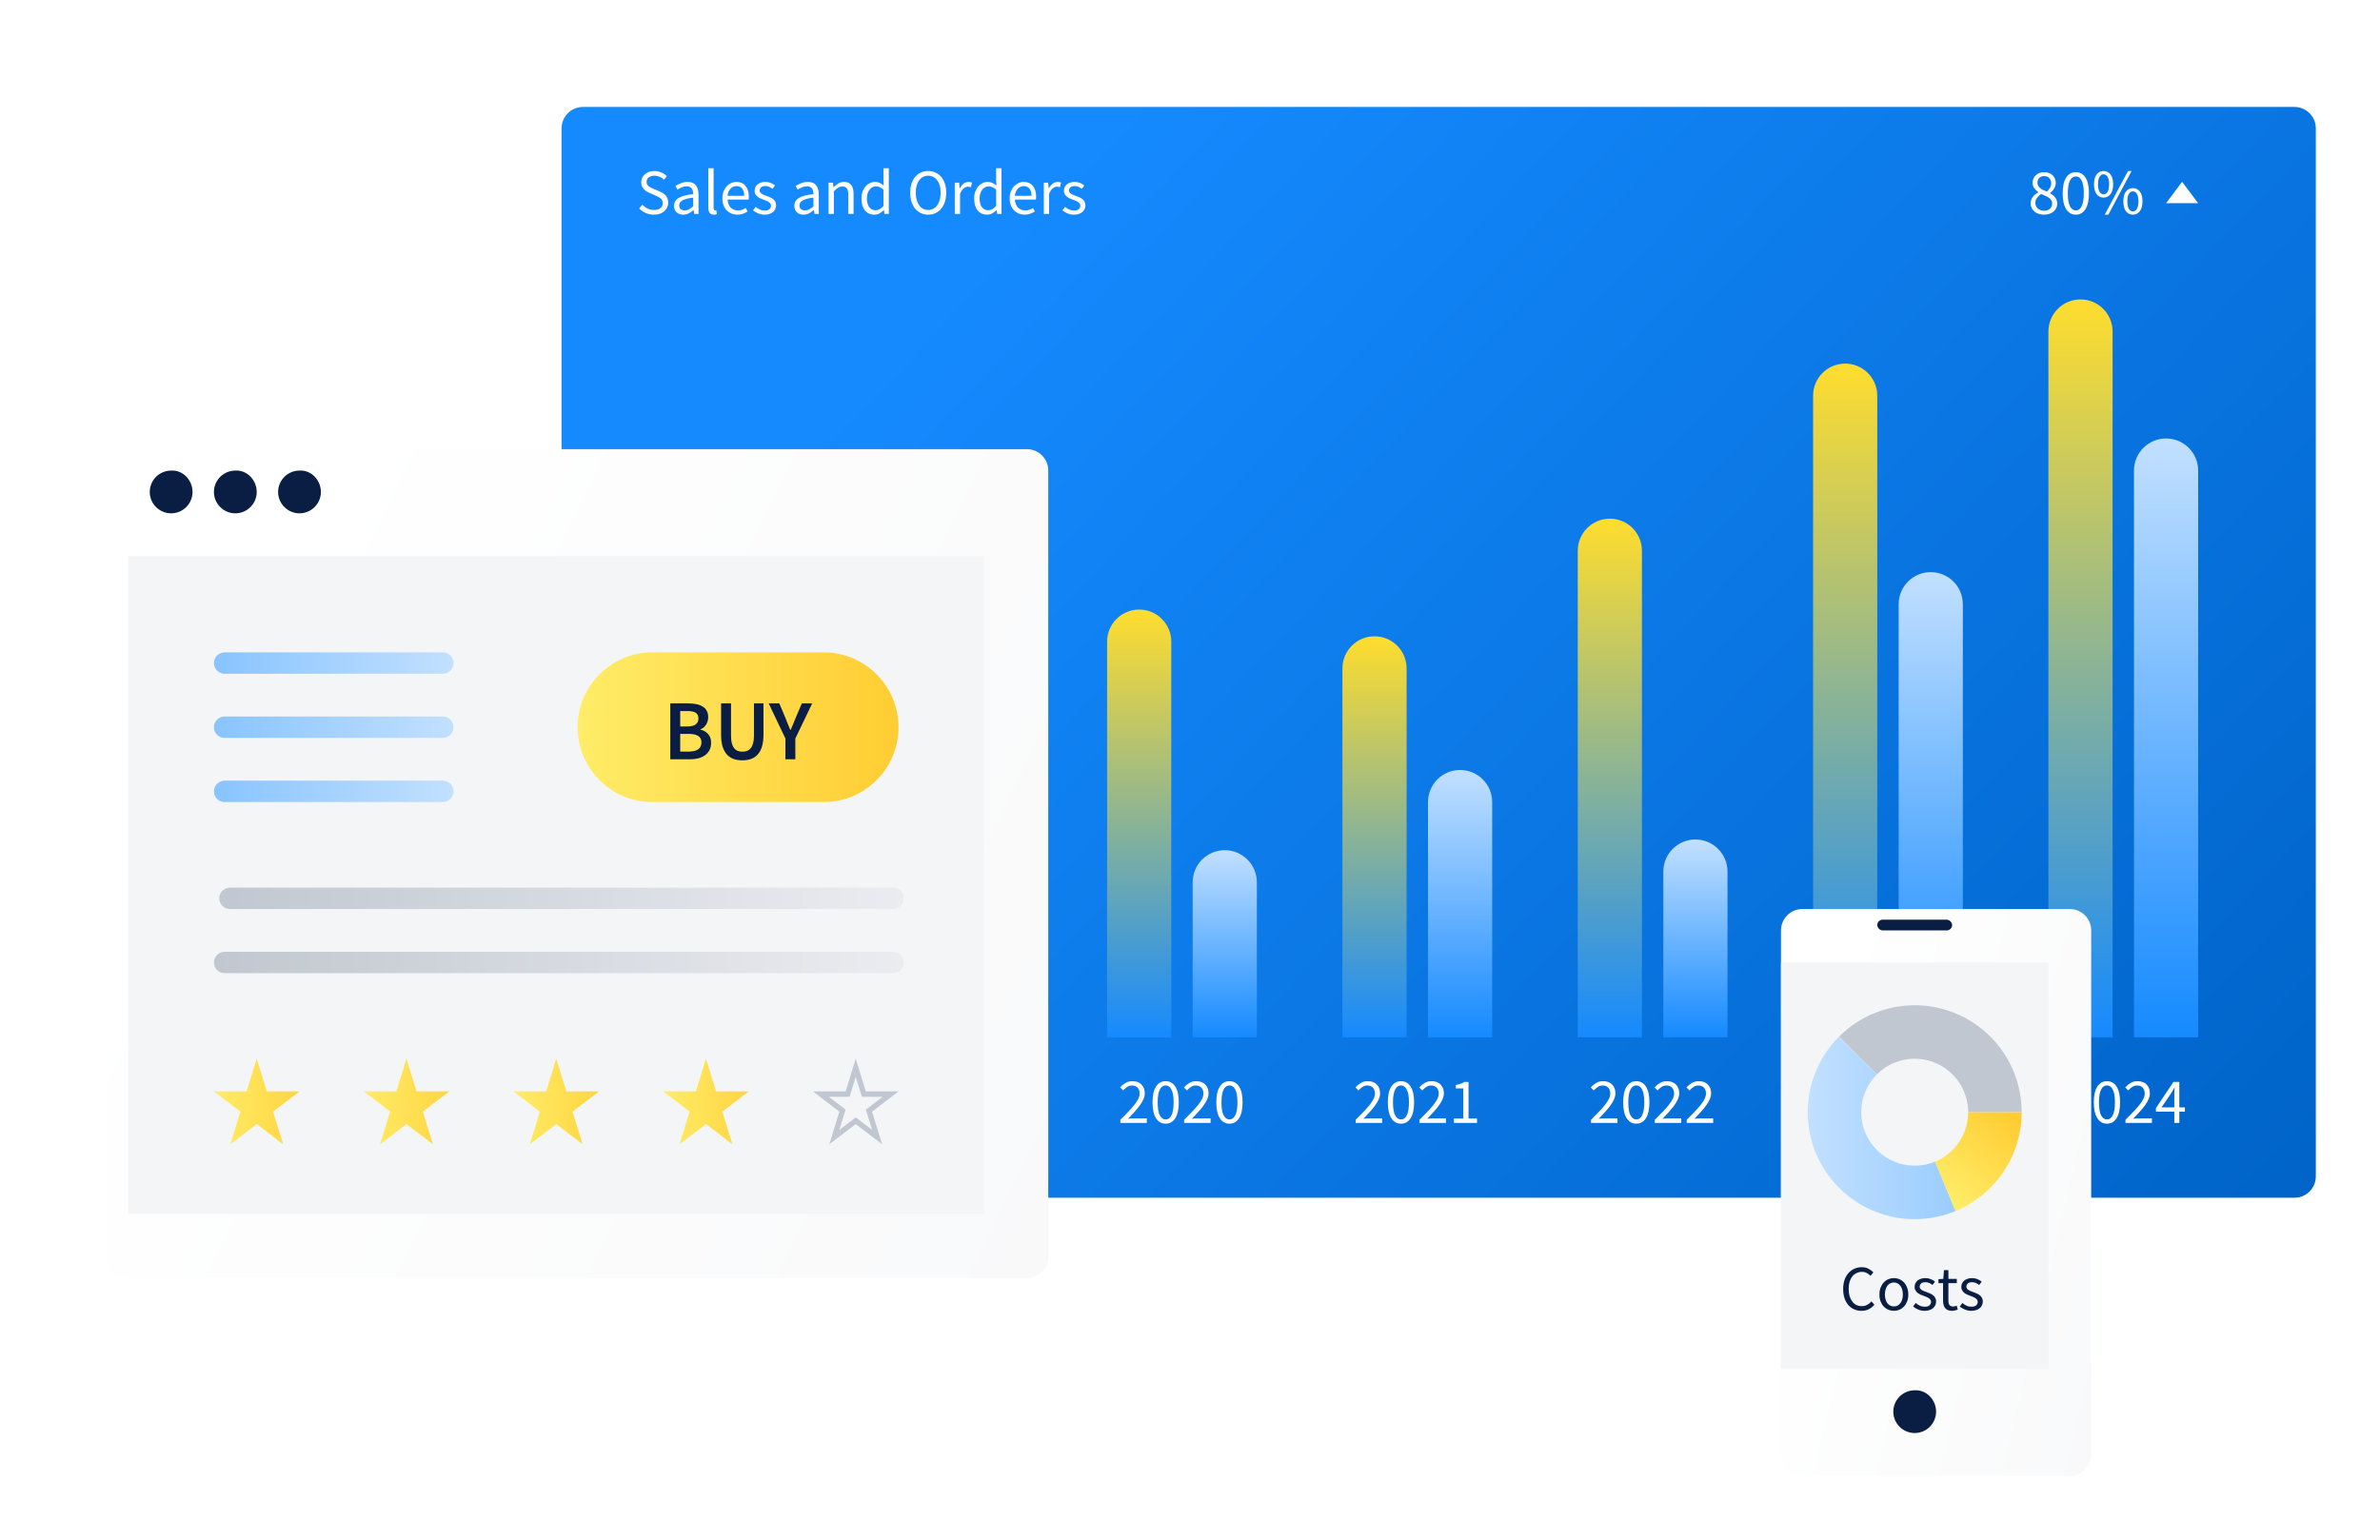 <svg width="445" height="288" viewBox="0 0 445 288" fill="none" xmlns="http://www.w3.org/2000/svg">
<g clip-path="url(#clip0_729_636)">
<g filter="url(#filter0_d_729_636)">
<path d="M101 20C101 17.791 102.791 16 105 16H425C427.209 16 429 17.791 429 20V216C429 218.209 427.209 220 425 220H105C102.791 220 101 218.209 101 216V20Z" fill="url(#paint0_linear_729_636)"/>
</g>
<path d="M122.264 40.144C121.712 40.144 121.2 40.04 120.728 39.832C120.256 39.624 119.848 39.34 119.504 38.98L120.104 38.284C120.384 38.58 120.712 38.82 121.088 39.004C121.472 39.18 121.868 39.268 122.276 39.268C122.796 39.268 123.2 39.152 123.488 38.92C123.776 38.68 123.92 38.368 123.92 37.984C123.92 37.784 123.884 37.616 123.812 37.48C123.748 37.336 123.656 37.216 123.536 37.12C123.424 37.016 123.288 36.924 123.128 36.844C122.968 36.764 122.796 36.68 122.612 36.592L121.484 36.1C121.3 36.02 121.112 35.924 120.92 35.812C120.728 35.7 120.556 35.564 120.404 35.404C120.252 35.244 120.128 35.056 120.032 34.84C119.936 34.616 119.888 34.36 119.888 34.072C119.888 33.776 119.948 33.5 120.068 33.244C120.196 32.988 120.368 32.768 120.584 32.584C120.808 32.392 121.068 32.244 121.364 32.14C121.668 32.036 122 31.984 122.36 31.984C122.832 31.984 123.268 32.076 123.668 32.26C124.068 32.436 124.408 32.668 124.688 32.956L124.148 33.604C123.908 33.372 123.64 33.192 123.344 33.064C123.056 32.928 122.728 32.86 122.36 32.86C121.92 32.86 121.564 32.964 121.292 33.172C121.028 33.372 120.896 33.652 120.896 34.012C120.896 34.204 120.932 34.368 121.004 34.504C121.084 34.632 121.188 34.748 121.316 34.852C121.444 34.948 121.584 35.036 121.736 35.116C121.888 35.188 122.044 35.256 122.204 35.32L123.32 35.8C123.544 35.896 123.756 36.008 123.956 36.136C124.156 36.256 124.328 36.4 124.472 36.568C124.616 36.728 124.728 36.92 124.808 37.144C124.896 37.36 124.94 37.612 124.94 37.9C124.94 38.212 124.876 38.504 124.748 38.776C124.628 39.048 124.452 39.288 124.22 39.496C123.988 39.696 123.708 39.856 123.38 39.976C123.052 40.088 122.68 40.144 122.264 40.144Z" fill="white"/>
<path d="M127.738 40.144C127.25 40.144 126.842 40 126.514 39.712C126.194 39.424 126.034 39.016 126.034 38.488C126.034 37.848 126.318 37.36 126.886 37.024C127.454 36.68 128.362 36.44 129.61 36.304C129.61 36.12 129.59 35.94 129.55 35.764C129.518 35.588 129.458 35.432 129.37 35.296C129.282 35.16 129.158 35.052 128.998 34.972C128.846 34.884 128.65 34.84 128.41 34.84C128.074 34.84 127.758 34.904 127.462 35.032C127.166 35.16 126.902 35.304 126.67 35.464L126.286 34.78C126.558 34.604 126.89 34.436 127.282 34.276C127.674 34.108 128.106 34.024 128.578 34.024C129.29 34.024 129.806 34.244 130.126 34.684C130.446 35.116 130.606 35.696 130.606 36.424V40H129.79L129.706 39.304H129.67C129.39 39.536 129.09 39.736 128.77 39.904C128.45 40.064 128.106 40.144 127.738 40.144ZM128.026 39.352C128.306 39.352 128.57 39.288 128.818 39.16C129.066 39.024 129.33 38.828 129.61 38.572V36.952C129.122 37.016 128.71 37.092 128.374 37.18C128.046 37.268 127.778 37.372 127.57 37.492C127.37 37.612 127.222 37.752 127.126 37.912C127.038 38.064 126.994 38.232 126.994 38.416C126.994 38.752 127.094 38.992 127.294 39.136C127.494 39.28 127.738 39.352 128.026 39.352Z" fill="white"/>
<path d="M133.485 40.144C133.109 40.144 132.841 40.032 132.681 39.808C132.521 39.584 132.441 39.256 132.441 38.824V31.456H133.425V38.896C133.425 39.056 133.453 39.168 133.509 39.232C133.565 39.296 133.629 39.328 133.701 39.328C133.733 39.328 133.761 39.328 133.785 39.328C133.817 39.328 133.861 39.32 133.917 39.304L134.049 40.048C133.985 40.08 133.909 40.104 133.821 40.12C133.733 40.136 133.621 40.144 133.485 40.144Z" fill="white"/>
<path d="M137.864 40.144C137.472 40.144 137.104 40.076 136.76 39.94C136.424 39.796 136.128 39.596 135.872 39.34C135.624 39.076 135.428 38.756 135.284 38.38C135.14 38.004 135.068 37.576 135.068 37.096C135.068 36.616 135.14 36.188 135.284 35.812C135.436 35.428 135.632 35.104 135.872 34.84C136.12 34.576 136.4 34.376 136.712 34.24C137.024 34.096 137.348 34.024 137.684 34.024C138.052 34.024 138.38 34.088 138.668 34.216C138.964 34.344 139.208 34.528 139.4 34.768C139.6 35.008 139.752 35.296 139.856 35.632C139.96 35.968 140.012 36.344 140.012 36.76C140.012 36.864 140.008 36.968 140 37.072C140 37.168 139.992 37.252 139.976 37.324H136.04C136.08 37.948 136.272 38.444 136.616 38.812C136.968 39.172 137.424 39.352 137.984 39.352C138.264 39.352 138.52 39.312 138.752 39.232C138.992 39.144 139.22 39.032 139.436 38.896L139.784 39.544C139.528 39.704 139.244 39.844 138.932 39.964C138.62 40.084 138.264 40.144 137.864 40.144ZM136.028 36.616H139.148C139.148 36.024 139.02 35.576 138.764 35.272C138.516 34.96 138.164 34.804 137.708 34.804C137.5 34.804 137.3 34.844 137.108 34.924C136.924 35.004 136.756 35.124 136.604 35.284C136.452 35.436 136.324 35.624 136.22 35.848C136.124 36.072 136.06 36.328 136.028 36.616Z" fill="white"/>
<path d="M142.977 40.144C142.561 40.144 142.165 40.068 141.789 39.916C141.413 39.764 141.085 39.572 140.805 39.34L141.297 38.68C141.553 38.888 141.813 39.056 142.077 39.184C142.349 39.312 142.661 39.376 143.013 39.376C143.397 39.376 143.685 39.288 143.877 39.112C144.069 38.936 144.165 38.72 144.165 38.464C144.165 38.312 144.125 38.18 144.045 38.068C143.965 37.956 143.861 37.86 143.733 37.78C143.613 37.692 143.473 37.616 143.313 37.552C143.153 37.488 142.993 37.424 142.833 37.36C142.625 37.288 142.417 37.208 142.209 37.12C142.001 37.024 141.813 36.912 141.645 36.784C141.485 36.648 141.353 36.492 141.249 36.316C141.145 36.14 141.093 35.928 141.093 35.68C141.093 35.448 141.137 35.232 141.225 35.032C141.321 34.824 141.453 34.648 141.621 34.504C141.797 34.352 142.009 34.236 142.257 34.156C142.505 34.068 142.785 34.024 143.097 34.024C143.465 34.024 143.801 34.088 144.105 34.216C144.417 34.344 144.685 34.5 144.909 34.684L144.441 35.308C144.241 35.156 144.033 35.032 143.817 34.936C143.601 34.84 143.365 34.792 143.109 34.792C142.741 34.792 142.469 34.876 142.293 35.044C142.125 35.212 142.041 35.408 142.041 35.632C142.041 35.768 142.077 35.888 142.149 35.992C142.221 36.088 142.317 36.176 142.437 36.256C142.557 36.328 142.693 36.396 142.845 36.46C143.005 36.516 143.169 36.576 143.337 36.64C143.545 36.72 143.753 36.804 143.961 36.892C144.177 36.98 144.369 37.092 144.537 37.228C144.705 37.356 144.841 37.516 144.945 37.708C145.057 37.9 145.113 38.132 145.113 38.404C145.113 38.644 145.065 38.868 144.969 39.076C144.881 39.284 144.745 39.468 144.561 39.628C144.385 39.788 144.161 39.912 143.889 40C143.625 40.096 143.321 40.144 142.977 40.144Z" fill="white"/>
<path d="M150.226 40.144C149.738 40.144 149.33 40 149.002 39.712C148.682 39.424 148.522 39.016 148.522 38.488C148.522 37.848 148.806 37.36 149.374 37.024C149.942 36.68 150.85 36.44 152.098 36.304C152.098 36.12 152.078 35.94 152.038 35.764C152.006 35.588 151.946 35.432 151.858 35.296C151.77 35.16 151.646 35.052 151.486 34.972C151.334 34.884 151.138 34.84 150.898 34.84C150.562 34.84 150.246 34.904 149.95 35.032C149.654 35.16 149.39 35.304 149.158 35.464L148.774 34.78C149.046 34.604 149.378 34.436 149.77 34.276C150.162 34.108 150.594 34.024 151.066 34.024C151.778 34.024 152.294 34.244 152.614 34.684C152.934 35.116 153.094 35.696 153.094 36.424V40H152.278L152.194 39.304H152.158C151.878 39.536 151.578 39.736 151.258 39.904C150.938 40.064 150.594 40.144 150.226 40.144ZM150.514 39.352C150.794 39.352 151.058 39.288 151.306 39.16C151.554 39.024 151.818 38.828 152.098 38.572V36.952C151.61 37.016 151.198 37.092 150.862 37.18C150.534 37.268 150.266 37.372 150.058 37.492C149.858 37.612 149.71 37.752 149.614 37.912C149.526 38.064 149.482 38.232 149.482 38.416C149.482 38.752 149.582 38.992 149.782 39.136C149.982 39.28 150.226 39.352 150.514 39.352Z" fill="white"/>
<path d="M154.929 40V34.168H155.745L155.829 35.008H155.865C156.145 34.728 156.437 34.496 156.741 34.312C157.053 34.12 157.413 34.024 157.821 34.024C158.437 34.024 158.885 34.216 159.165 34.6C159.453 34.984 159.597 35.552 159.597 36.304V40H158.613V36.436C158.613 35.884 158.525 35.488 158.349 35.248C158.173 35 157.893 34.876 157.509 34.876C157.205 34.876 156.937 34.952 156.705 35.104C156.473 35.256 156.209 35.48 155.913 35.776V40H154.929Z" fill="white"/>
<path d="M163.484 40.144C162.748 40.144 162.16 39.88 161.72 39.352C161.288 38.824 161.072 38.072 161.072 37.096C161.072 36.624 161.14 36.2 161.276 35.824C161.42 35.44 161.608 35.116 161.84 34.852C162.072 34.588 162.34 34.384 162.644 34.24C162.948 34.096 163.268 34.024 163.604 34.024C163.94 34.024 164.232 34.084 164.48 34.204C164.728 34.324 164.98 34.488 165.236 34.696L165.188 33.7V31.456H166.184V40H165.368L165.284 39.316H165.248C165.016 39.54 164.748 39.736 164.444 39.904C164.148 40.064 163.828 40.144 163.484 40.144ZM163.7 39.316C163.972 39.316 164.228 39.252 164.468 39.124C164.708 38.988 164.948 38.784 165.188 38.512V35.464C164.94 35.24 164.7 35.084 164.468 34.996C164.244 34.9 164.012 34.852 163.772 34.852C163.54 34.852 163.32 34.908 163.112 35.02C162.912 35.124 162.736 35.276 162.584 35.476C162.432 35.668 162.312 35.9 162.224 36.172C162.136 36.444 162.092 36.748 162.092 37.084C162.092 37.788 162.232 38.336 162.512 38.728C162.792 39.12 163.188 39.316 163.7 39.316Z" fill="white"/>
<path d="M173.55 40.144C173.054 40.144 172.598 40.048 172.182 39.856C171.774 39.664 171.422 39.392 171.126 39.04C170.83 38.68 170.598 38.248 170.43 37.744C170.27 37.232 170.19 36.66 170.19 36.028C170.19 35.396 170.27 34.832 170.43 34.336C170.598 33.832 170.83 33.408 171.126 33.064C171.422 32.712 171.774 32.444 172.182 32.26C172.598 32.076 173.054 31.984 173.55 31.984C174.046 31.984 174.498 32.08 174.906 32.272C175.322 32.456 175.678 32.724 175.974 33.076C176.278 33.42 176.51 33.844 176.67 34.348C176.838 34.844 176.922 35.404 176.922 36.028C176.922 36.66 176.838 37.232 176.67 37.744C176.51 38.248 176.278 38.68 175.974 39.04C175.678 39.392 175.322 39.664 174.906 39.856C174.498 40.048 174.046 40.144 173.55 40.144ZM173.55 39.268C173.902 39.268 174.218 39.192 174.498 39.04C174.786 38.888 175.03 38.672 175.23 38.392C175.438 38.104 175.598 37.764 175.71 37.372C175.822 36.972 175.878 36.524 175.878 36.028C175.878 35.54 175.822 35.1 175.71 34.708C175.598 34.316 175.438 33.984 175.23 33.712C175.03 33.44 174.786 33.232 174.498 33.088C174.218 32.936 173.902 32.86 173.55 32.86C173.198 32.86 172.878 32.936 172.59 33.088C172.31 33.232 172.066 33.44 171.858 33.712C171.658 33.984 171.502 34.316 171.39 34.708C171.278 35.1 171.222 35.54 171.222 36.028C171.222 36.524 171.278 36.972 171.39 37.372C171.502 37.764 171.658 38.104 171.858 38.392C172.066 38.672 172.31 38.888 172.59 39.04C172.878 39.192 173.198 39.268 173.55 39.268Z" fill="white"/>
<path d="M178.519 40V34.168H179.335L179.419 35.224H179.455C179.655 34.856 179.895 34.564 180.175 34.348C180.463 34.132 180.775 34.024 181.111 34.024C181.343 34.024 181.551 34.064 181.735 34.144L181.543 35.008C181.447 34.976 181.359 34.952 181.279 34.936C181.199 34.92 181.099 34.912 180.979 34.912C180.731 34.912 180.471 35.012 180.199 35.212C179.935 35.412 179.703 35.76 179.503 36.256V40H178.519Z" fill="white"/>
<path d="M184.554 40.144C183.818 40.144 183.23 39.88 182.79 39.352C182.358 38.824 182.142 38.072 182.142 37.096C182.142 36.624 182.21 36.2 182.346 35.824C182.49 35.44 182.678 35.116 182.91 34.852C183.142 34.588 183.41 34.384 183.714 34.24C184.018 34.096 184.338 34.024 184.674 34.024C185.01 34.024 185.302 34.084 185.55 34.204C185.798 34.324 186.05 34.488 186.306 34.696L186.258 33.7V31.456H187.254V40H186.438L186.354 39.316H186.318C186.086 39.54 185.818 39.736 185.514 39.904C185.218 40.064 184.898 40.144 184.554 40.144ZM184.77 39.316C185.042 39.316 185.298 39.252 185.538 39.124C185.778 38.988 186.018 38.784 186.258 38.512V35.464C186.01 35.24 185.77 35.084 185.538 34.996C185.314 34.9 185.082 34.852 184.842 34.852C184.61 34.852 184.39 34.908 184.182 35.02C183.982 35.124 183.806 35.276 183.654 35.476C183.502 35.668 183.382 35.9 183.294 36.172C183.206 36.444 183.162 36.748 183.162 37.084C183.162 37.788 183.302 38.336 183.582 38.728C183.862 39.12 184.258 39.316 184.77 39.316Z" fill="white"/>
<path d="M191.582 40.144C191.19 40.144 190.822 40.076 190.478 39.94C190.142 39.796 189.846 39.596 189.59 39.34C189.342 39.076 189.146 38.756 189.002 38.38C188.858 38.004 188.786 37.576 188.786 37.096C188.786 36.616 188.858 36.188 189.002 35.812C189.154 35.428 189.35 35.104 189.59 34.84C189.838 34.576 190.118 34.376 190.43 34.24C190.742 34.096 191.066 34.024 191.402 34.024C191.77 34.024 192.098 34.088 192.386 34.216C192.682 34.344 192.926 34.528 193.118 34.768C193.318 35.008 193.47 35.296 193.574 35.632C193.678 35.968 193.73 36.344 193.73 36.76C193.73 36.864 193.726 36.968 193.718 37.072C193.718 37.168 193.71 37.252 193.694 37.324H189.758C189.798 37.948 189.99 38.444 190.334 38.812C190.686 39.172 191.142 39.352 191.702 39.352C191.982 39.352 192.238 39.312 192.47 39.232C192.71 39.144 192.938 39.032 193.154 38.896L193.502 39.544C193.246 39.704 192.962 39.844 192.65 39.964C192.338 40.084 191.982 40.144 191.582 40.144ZM189.746 36.616H192.866C192.866 36.024 192.738 35.576 192.482 35.272C192.234 34.96 191.882 34.804 191.426 34.804C191.218 34.804 191.018 34.844 190.826 34.924C190.642 35.004 190.474 35.124 190.322 35.284C190.17 35.436 190.042 35.624 189.938 35.848C189.842 36.072 189.778 36.328 189.746 36.616Z" fill="white"/>
<path d="M195.172 40V34.168H195.988L196.072 35.224H196.108C196.308 34.856 196.548 34.564 196.828 34.348C197.116 34.132 197.428 34.024 197.764 34.024C197.996 34.024 198.204 34.064 198.388 34.144L198.196 35.008C198.1 34.976 198.012 34.952 197.932 34.936C197.852 34.92 197.752 34.912 197.632 34.912C197.384 34.912 197.124 35.012 196.852 35.212C196.588 35.412 196.356 35.76 196.156 36.256V40H195.172Z" fill="white"/>
<path d="M200.809 40.144C200.393 40.144 199.997 40.068 199.621 39.916C199.245 39.764 198.917 39.572 198.637 39.34L199.129 38.68C199.385 38.888 199.645 39.056 199.909 39.184C200.181 39.312 200.493 39.376 200.845 39.376C201.229 39.376 201.517 39.288 201.709 39.112C201.901 38.936 201.997 38.72 201.997 38.464C201.997 38.312 201.957 38.18 201.877 38.068C201.797 37.956 201.693 37.86 201.565 37.78C201.445 37.692 201.305 37.616 201.145 37.552C200.985 37.488 200.825 37.424 200.665 37.36C200.457 37.288 200.249 37.208 200.041 37.12C199.833 37.024 199.645 36.912 199.477 36.784C199.317 36.648 199.185 36.492 199.081 36.316C198.977 36.14 198.925 35.928 198.925 35.68C198.925 35.448 198.969 35.232 199.057 35.032C199.153 34.824 199.285 34.648 199.453 34.504C199.629 34.352 199.841 34.236 200.089 34.156C200.337 34.068 200.617 34.024 200.929 34.024C201.297 34.024 201.633 34.088 201.937 34.216C202.249 34.344 202.517 34.5 202.741 34.684L202.273 35.308C202.073 35.156 201.865 35.032 201.649 34.936C201.433 34.84 201.197 34.792 200.941 34.792C200.573 34.792 200.301 34.876 200.125 35.044C199.957 35.212 199.873 35.408 199.873 35.632C199.873 35.768 199.909 35.888 199.981 35.992C200.053 36.088 200.149 36.176 200.269 36.256C200.389 36.328 200.525 36.396 200.677 36.46C200.837 36.516 201.001 36.576 201.169 36.64C201.377 36.72 201.585 36.804 201.793 36.892C202.009 36.98 202.201 37.092 202.369 37.228C202.537 37.356 202.673 37.516 202.777 37.708C202.889 37.9 202.945 38.132 202.945 38.404C202.945 38.644 202.897 38.868 202.801 39.076C202.713 39.284 202.577 39.468 202.393 39.628C202.217 39.788 201.993 39.912 201.721 40C201.457 40.096 201.153 40.144 200.809 40.144Z" fill="white"/>
<path d="M383 62C383 58.686 385.686 56 389 56C392.314 56 395 58.686 395 62V194H383V62Z" fill="url(#paint1_linear_729_636)"/>
<path d="M399 88C399 84.686 401.686 82 405 82C408.314 82 411 84.686 411 88V194H399V88Z" fill="url(#paint2_linear_729_636)"/>
<path d="M385.48 210V209.412C386.056 208.836 386.568 208.316 387.016 207.852C387.464 207.388 387.84 206.96 388.144 206.568C388.448 206.168 388.68 205.804 388.84 205.476C389 205.14 389.08 204.816 389.08 204.504C389.08 204.064 388.96 203.704 388.72 203.424C388.48 203.144 388.116 203.004 387.628 203.004C387.308 203.004 387.012 203.096 386.74 203.28C386.468 203.456 386.22 203.672 385.996 203.928L385.432 203.364C385.752 203.012 386.092 202.732 386.452 202.524C386.812 202.308 387.244 202.2 387.748 202.2C388.46 202.2 389.02 202.408 389.428 202.824C389.836 203.232 390.04 203.776 390.04 204.456C390.04 204.816 389.96 205.18 389.8 205.548C389.648 205.908 389.432 206.284 389.152 206.676C388.88 207.06 388.552 207.464 388.168 207.888C387.792 208.304 387.376 208.748 386.92 209.22C387.128 209.204 387.344 209.188 387.568 209.172C387.792 209.156 388.004 209.148 388.204 209.148H390.424V210H385.48Z" fill="white"/>
<path d="M393.953 210.144C393.177 210.144 392.573 209.8 392.141 209.112C391.709 208.424 391.493 207.436 391.493 206.148C391.493 204.86 391.709 203.88 392.141 203.208C392.573 202.536 393.177 202.2 393.953 202.2C394.721 202.2 395.321 202.536 395.753 203.208C396.185 203.88 396.401 204.86 396.401 206.148C396.401 207.436 396.185 208.424 395.753 209.112C395.321 209.8 394.721 210.144 393.953 210.144ZM393.953 209.352C394.177 209.352 394.377 209.292 394.553 209.172C394.737 209.044 394.893 208.852 395.021 208.596C395.157 208.332 395.261 208 395.333 207.6C395.405 207.192 395.441 206.708 395.441 206.148C395.441 205.588 395.405 205.108 395.333 204.708C395.261 204.308 395.157 203.984 395.021 203.736C394.893 203.48 394.737 203.292 394.553 203.172C394.377 203.052 394.177 202.992 393.953 202.992C393.729 202.992 393.525 203.052 393.341 203.172C393.157 203.292 392.997 203.48 392.861 203.736C392.733 203.984 392.633 204.308 392.561 204.708C392.489 205.108 392.453 205.588 392.453 206.148C392.453 207.268 392.589 208.084 392.861 208.596C393.141 209.1 393.505 209.352 393.953 209.352Z" fill="white"/>
<path d="M397.41 210V209.412C397.986 208.836 398.498 208.316 398.946 207.852C399.394 207.388 399.77 206.96 400.074 206.568C400.378 206.168 400.61 205.804 400.77 205.476C400.93 205.14 401.01 204.816 401.01 204.504C401.01 204.064 400.89 203.704 400.65 203.424C400.41 203.144 400.046 203.004 399.558 203.004C399.238 203.004 398.942 203.096 398.67 203.28C398.398 203.456 398.15 203.672 397.926 203.928L397.362 203.364C397.682 203.012 398.022 202.732 398.382 202.524C398.742 202.308 399.174 202.2 399.678 202.2C400.39 202.2 400.95 202.408 401.358 202.824C401.766 203.232 401.97 203.776 401.97 204.456C401.97 204.816 401.89 205.18 401.73 205.548C401.578 205.908 401.362 206.284 401.082 206.676C400.81 207.06 400.482 207.464 400.098 207.888C399.722 208.304 399.306 208.748 398.85 209.22C399.058 209.204 399.274 209.188 399.498 209.172C399.722 209.156 399.934 209.148 400.134 209.148H402.354V210H397.41Z" fill="white"/>
<path d="M406.543 210V207.888H403.099V207.24L406.375 202.344H407.479V207.096H408.523V207.888H407.479V210H406.543ZM404.143 207.096H406.543V204.876C406.543 204.668 406.547 204.424 406.555 204.144C406.571 203.856 406.587 203.608 406.603 203.4H406.555C406.459 203.584 406.359 203.764 406.255 203.94C406.151 204.116 406.043 204.296 405.931 204.48L404.143 207.096Z" fill="white"/>
<path d="M339 74C339 70.686 341.686 68 345 68C348.314 68 351 70.686 351 74V194H339V74Z" fill="url(#paint3_linear_729_636)"/>
<path d="M355 113C355 109.686 357.686 107 361 107C364.314 107 367 109.686 367 113V194H355V113Z" fill="url(#paint4_linear_729_636)"/>
<path d="M295 103C295 99.686 297.686 97 301 97C304.314 97 307 99.686 307 103V194H295V103Z" fill="url(#paint5_linear_729_636)"/>
<path d="M311 163C311 159.686 313.686 157 317 157C320.314 157 323 159.686 323 163V194H311V163Z" fill="url(#paint6_linear_729_636)"/>
<path d="M297.48 210V209.412C298.056 208.836 298.568 208.316 299.016 207.852C299.464 207.388 299.84 206.96 300.144 206.568C300.448 206.168 300.68 205.804 300.84 205.476C301 205.14 301.08 204.816 301.08 204.504C301.08 204.064 300.96 203.704 300.72 203.424C300.48 203.144 300.116 203.004 299.628 203.004C299.308 203.004 299.012 203.096 298.74 203.28C298.468 203.456 298.22 203.672 297.996 203.928L297.432 203.364C297.752 203.012 298.092 202.732 298.452 202.524C298.812 202.308 299.244 202.2 299.748 202.2C300.46 202.2 301.02 202.408 301.428 202.824C301.836 203.232 302.04 203.776 302.04 204.456C302.04 204.816 301.96 205.18 301.8 205.548C301.648 205.908 301.432 206.284 301.152 206.676C300.88 207.06 300.552 207.464 300.168 207.888C299.792 208.304 299.376 208.748 298.92 209.22C299.128 209.204 299.344 209.188 299.568 209.172C299.792 209.156 300.004 209.148 300.204 209.148H302.424V210H297.48Z" fill="white"/>
<path d="M305.953 210.144C305.177 210.144 304.573 209.8 304.141 209.112C303.709 208.424 303.493 207.436 303.493 206.148C303.493 204.86 303.709 203.88 304.141 203.208C304.573 202.536 305.177 202.2 305.953 202.2C306.721 202.2 307.321 202.536 307.753 203.208C308.185 203.88 308.401 204.86 308.401 206.148C308.401 207.436 308.185 208.424 307.753 209.112C307.321 209.8 306.721 210.144 305.953 210.144ZM305.953 209.352C306.177 209.352 306.377 209.292 306.553 209.172C306.737 209.044 306.893 208.852 307.021 208.596C307.157 208.332 307.261 208 307.333 207.6C307.405 207.192 307.441 206.708 307.441 206.148C307.441 205.588 307.405 205.108 307.333 204.708C307.261 204.308 307.157 203.984 307.021 203.736C306.893 203.48 306.737 203.292 306.553 203.172C306.377 203.052 306.177 202.992 305.953 202.992C305.729 202.992 305.525 203.052 305.341 203.172C305.157 203.292 304.997 203.48 304.861 203.736C304.733 203.984 304.633 204.308 304.561 204.708C304.489 205.108 304.453 205.588 304.453 206.148C304.453 207.268 304.589 208.084 304.861 208.596C305.141 209.1 305.505 209.352 305.953 209.352Z" fill="white"/>
<path d="M309.41 210V209.412C309.986 208.836 310.498 208.316 310.946 207.852C311.394 207.388 311.77 206.96 312.074 206.568C312.378 206.168 312.61 205.804 312.77 205.476C312.93 205.14 313.01 204.816 313.01 204.504C313.01 204.064 312.89 203.704 312.65 203.424C312.41 203.144 312.046 203.004 311.558 203.004C311.238 203.004 310.942 203.096 310.67 203.28C310.398 203.456 310.15 203.672 309.926 203.928L309.362 203.364C309.682 203.012 310.022 202.732 310.382 202.524C310.742 202.308 311.174 202.2 311.678 202.2C312.39 202.2 312.95 202.408 313.358 202.824C313.766 203.232 313.97 203.776 313.97 204.456C313.97 204.816 313.89 205.18 313.73 205.548C313.578 205.908 313.362 206.284 313.082 206.676C312.81 207.06 312.482 207.464 312.098 207.888C311.722 208.304 311.306 208.748 310.85 209.22C311.058 209.204 311.274 209.188 311.498 209.172C311.722 209.156 311.934 209.148 312.134 209.148H314.354V210H309.41Z" fill="white"/>
<path d="M315.375 210V209.412C315.951 208.836 316.463 208.316 316.911 207.852C317.359 207.388 317.735 206.96 318.039 206.568C318.343 206.168 318.575 205.804 318.735 205.476C318.895 205.14 318.975 204.816 318.975 204.504C318.975 204.064 318.855 203.704 318.615 203.424C318.375 203.144 318.011 203.004 317.523 203.004C317.203 203.004 316.907 203.096 316.635 203.28C316.363 203.456 316.115 203.672 315.891 203.928L315.327 203.364C315.647 203.012 315.987 202.732 316.347 202.524C316.707 202.308 317.139 202.2 317.643 202.2C318.355 202.2 318.915 202.408 319.323 202.824C319.731 203.232 319.935 203.776 319.935 204.456C319.935 204.816 319.855 205.18 319.695 205.548C319.543 205.908 319.327 206.284 319.047 206.676C318.775 207.06 318.447 207.464 318.063 207.888C317.687 208.304 317.271 208.748 316.815 209.22C317.023 209.204 317.239 209.188 317.463 209.172C317.687 209.156 317.899 209.148 318.099 209.148H320.319V210H315.375Z" fill="white"/>
<path d="M251 125C251 121.686 253.686 119 257 119C260.314 119 263 121.686 263 125V194H251V125Z" fill="url(#paint7_linear_729_636)"/>
<path d="M267 150C267 146.686 269.686 144 273 144C276.314 144 279 146.686 279 150V194H267V150Z" fill="url(#paint8_linear_729_636)"/>
<path d="M253.48 210V209.412C254.056 208.836 254.568 208.316 255.016 207.852C255.464 207.388 255.84 206.96 256.144 206.568C256.448 206.168 256.68 205.804 256.84 205.476C257 205.14 257.08 204.816 257.08 204.504C257.08 204.064 256.96 203.704 256.72 203.424C256.48 203.144 256.116 203.004 255.628 203.004C255.308 203.004 255.012 203.096 254.74 203.28C254.468 203.456 254.22 203.672 253.996 203.928L253.432 203.364C253.752 203.012 254.092 202.732 254.452 202.524C254.812 202.308 255.244 202.2 255.748 202.2C256.46 202.2 257.02 202.408 257.428 202.824C257.836 203.232 258.04 203.776 258.04 204.456C258.04 204.816 257.96 205.18 257.8 205.548C257.648 205.908 257.432 206.284 257.152 206.676C256.88 207.06 256.552 207.464 256.168 207.888C255.792 208.304 255.376 208.748 254.92 209.22C255.128 209.204 255.344 209.188 255.568 209.172C255.792 209.156 256.004 209.148 256.204 209.148H258.424V210H253.48Z" fill="white"/>
<path d="M261.953 210.144C261.177 210.144 260.573 209.8 260.141 209.112C259.709 208.424 259.493 207.436 259.493 206.148C259.493 204.86 259.709 203.88 260.141 203.208C260.573 202.536 261.177 202.2 261.953 202.2C262.721 202.2 263.321 202.536 263.753 203.208C264.185 203.88 264.401 204.86 264.401 206.148C264.401 207.436 264.185 208.424 263.753 209.112C263.321 209.8 262.721 210.144 261.953 210.144ZM261.953 209.352C262.177 209.352 262.377 209.292 262.553 209.172C262.737 209.044 262.893 208.852 263.021 208.596C263.157 208.332 263.261 208 263.333 207.6C263.405 207.192 263.441 206.708 263.441 206.148C263.441 205.588 263.405 205.108 263.333 204.708C263.261 204.308 263.157 203.984 263.021 203.736C262.893 203.48 262.737 203.292 262.553 203.172C262.377 203.052 262.177 202.992 261.953 202.992C261.729 202.992 261.525 203.052 261.341 203.172C261.157 203.292 260.997 203.48 260.861 203.736C260.733 203.984 260.633 204.308 260.561 204.708C260.489 205.108 260.453 205.588 260.453 206.148C260.453 207.268 260.589 208.084 260.861 208.596C261.141 209.1 261.505 209.352 261.953 209.352Z" fill="white"/>
<path d="M265.41 210V209.412C265.986 208.836 266.498 208.316 266.946 207.852C267.394 207.388 267.77 206.96 268.074 206.568C268.378 206.168 268.61 205.804 268.77 205.476C268.93 205.14 269.01 204.816 269.01 204.504C269.01 204.064 268.89 203.704 268.65 203.424C268.41 203.144 268.046 203.004 267.558 203.004C267.238 203.004 266.942 203.096 266.67 203.28C266.398 203.456 266.15 203.672 265.926 203.928L265.362 203.364C265.682 203.012 266.022 202.732 266.382 202.524C266.742 202.308 267.174 202.2 267.678 202.2C268.39 202.2 268.95 202.408 269.358 202.824C269.766 203.232 269.97 203.776 269.97 204.456C269.97 204.816 269.89 205.18 269.73 205.548C269.578 205.908 269.362 206.284 269.082 206.676C268.81 207.06 268.482 207.464 268.098 207.888C267.722 208.304 267.306 208.748 266.85 209.22C267.058 209.204 267.274 209.188 267.498 209.172C267.722 209.156 267.934 209.148 268.134 209.148H270.354V210H265.41Z" fill="white"/>
<path d="M271.843 210V209.184H273.595V203.544H272.203V202.908C272.555 202.844 272.859 202.768 273.115 202.68C273.379 202.584 273.615 202.472 273.823 202.344H274.579V209.184H276.163V210H271.843Z" fill="white"/>
<path d="M207 120C207 116.686 209.686 114 213 114C216.314 114 219 116.686 219 120V194H207V120Z" fill="url(#paint9_linear_729_636)"/>
<path d="M223 165C223 161.686 225.686 159 229 159C232.314 159 235 161.686 235 165V194H223V165Z" fill="url(#paint10_linear_729_636)"/>
<path d="M209.48 210V209.412C210.056 208.836 210.568 208.316 211.016 207.852C211.464 207.388 211.84 206.96 212.144 206.568C212.448 206.168 212.68 205.804 212.84 205.476C213 205.14 213.08 204.816 213.08 204.504C213.08 204.064 212.96 203.704 212.72 203.424C212.48 203.144 212.116 203.004 211.628 203.004C211.308 203.004 211.012 203.096 210.74 203.28C210.468 203.456 210.22 203.672 209.996 203.928L209.432 203.364C209.752 203.012 210.092 202.732 210.452 202.524C210.812 202.308 211.244 202.2 211.748 202.2C212.46 202.2 213.02 202.408 213.428 202.824C213.836 203.232 214.04 203.776 214.04 204.456C214.04 204.816 213.96 205.18 213.8 205.548C213.648 205.908 213.432 206.284 213.152 206.676C212.88 207.06 212.552 207.464 212.168 207.888C211.792 208.304 211.376 208.748 210.92 209.22C211.128 209.204 211.344 209.188 211.568 209.172C211.792 209.156 212.004 209.148 212.204 209.148H214.424V210H209.48Z" fill="white"/>
<path d="M217.953 210.144C217.177 210.144 216.573 209.8 216.141 209.112C215.709 208.424 215.493 207.436 215.493 206.148C215.493 204.86 215.709 203.88 216.141 203.208C216.573 202.536 217.177 202.2 217.953 202.2C218.721 202.2 219.321 202.536 219.753 203.208C220.185 203.88 220.401 204.86 220.401 206.148C220.401 207.436 220.185 208.424 219.753 209.112C219.321 209.8 218.721 210.144 217.953 210.144ZM217.953 209.352C218.177 209.352 218.377 209.292 218.553 209.172C218.737 209.044 218.893 208.852 219.021 208.596C219.157 208.332 219.261 208 219.333 207.6C219.405 207.192 219.441 206.708 219.441 206.148C219.441 205.588 219.405 205.108 219.333 204.708C219.261 204.308 219.157 203.984 219.021 203.736C218.893 203.48 218.737 203.292 218.553 203.172C218.377 203.052 218.177 202.992 217.953 202.992C217.729 202.992 217.525 203.052 217.341 203.172C217.157 203.292 216.997 203.48 216.861 203.736C216.733 203.984 216.633 204.308 216.561 204.708C216.489 205.108 216.453 205.588 216.453 206.148C216.453 207.268 216.589 208.084 216.861 208.596C217.141 209.1 217.505 209.352 217.953 209.352Z" fill="white"/>
<path d="M221.41 210V209.412C221.986 208.836 222.498 208.316 222.946 207.852C223.394 207.388 223.77 206.96 224.074 206.568C224.378 206.168 224.61 205.804 224.77 205.476C224.93 205.14 225.01 204.816 225.01 204.504C225.01 204.064 224.89 203.704 224.65 203.424C224.41 203.144 224.046 203.004 223.558 203.004C223.238 203.004 222.942 203.096 222.67 203.28C222.398 203.456 222.15 203.672 221.926 203.928L221.362 203.364C221.682 203.012 222.022 202.732 222.382 202.524C222.742 202.308 223.174 202.2 223.678 202.2C224.39 202.2 224.95 202.408 225.358 202.824C225.766 203.232 225.97 203.776 225.97 204.456C225.97 204.816 225.89 205.18 225.73 205.548C225.578 205.908 225.362 206.284 225.082 206.676C224.81 207.06 224.482 207.464 224.098 207.888C223.722 208.304 223.306 208.748 222.85 209.22C223.058 209.204 223.274 209.188 223.498 209.172C223.722 209.156 223.934 209.148 224.134 209.148H226.354V210H221.41Z" fill="white"/>
<path d="M229.883 210.144C229.107 210.144 228.503 209.8 228.071 209.112C227.639 208.424 227.423 207.436 227.423 206.148C227.423 204.86 227.639 203.88 228.071 203.208C228.503 202.536 229.107 202.2 229.883 202.2C230.651 202.2 231.251 202.536 231.683 203.208C232.115 203.88 232.331 204.86 232.331 206.148C232.331 207.436 232.115 208.424 231.683 209.112C231.251 209.8 230.651 210.144 229.883 210.144ZM229.883 209.352C230.107 209.352 230.307 209.292 230.483 209.172C230.667 209.044 230.823 208.852 230.951 208.596C231.087 208.332 231.191 208 231.263 207.6C231.335 207.192 231.371 206.708 231.371 206.148C231.371 205.588 231.335 205.108 231.263 204.708C231.191 204.308 231.087 203.984 230.951 203.736C230.823 203.48 230.667 203.292 230.483 203.172C230.307 203.052 230.107 202.992 229.883 202.992C229.659 202.992 229.455 203.052 229.271 203.172C229.087 203.292 228.927 203.48 228.791 203.736C228.663 203.984 228.563 204.308 228.491 204.708C228.419 205.108 228.383 205.588 228.383 206.148C228.383 207.268 228.519 208.084 228.791 208.596C229.071 209.1 229.435 209.352 229.883 209.352Z" fill="white"/>
<path d="M382.18 40.144C381.82 40.144 381.484 40.092 381.172 39.988C380.868 39.884 380.604 39.74 380.38 39.556C380.164 39.364 379.992 39.14 379.864 38.884C379.736 38.628 379.672 38.348 379.672 38.044C379.672 37.796 379.712 37.568 379.792 37.36C379.88 37.144 379.988 36.952 380.116 36.784C380.252 36.608 380.404 36.456 380.572 36.328C380.748 36.192 380.928 36.076 381.112 35.98V35.932C380.832 35.732 380.584 35.492 380.368 35.212C380.152 34.924 380.044 34.576 380.044 34.168C380.044 33.872 380.1 33.604 380.212 33.364C380.324 33.124 380.476 32.92 380.668 32.752C380.86 32.576 381.088 32.44 381.352 32.344C381.616 32.248 381.904 32.2 382.216 32.2C382.552 32.2 382.852 32.252 383.116 32.356C383.38 32.452 383.604 32.592 383.788 32.776C383.98 32.952 384.124 33.168 384.22 33.424C384.324 33.672 384.376 33.944 384.376 34.24C384.376 34.44 384.34 34.632 384.268 34.816C384.204 35 384.12 35.172 384.016 35.332C383.92 35.492 383.808 35.636 383.68 35.764C383.56 35.892 383.44 36 383.32 36.088V36.136C383.488 36.232 383.652 36.344 383.812 36.472C383.972 36.592 384.112 36.732 384.232 36.892C384.36 37.044 384.46 37.22 384.532 37.42C384.612 37.62 384.652 37.848 384.652 38.104C384.652 38.392 384.592 38.66 384.472 38.908C384.352 39.156 384.184 39.372 383.968 39.556C383.752 39.74 383.492 39.884 383.188 39.988C382.884 40.092 382.548 40.144 382.18 40.144ZM382.72 35.824C382.976 35.592 383.172 35.348 383.308 35.092C383.452 34.836 383.524 34.568 383.524 34.288C383.524 33.904 383.408 33.584 383.176 33.328C382.944 33.064 382.616 32.932 382.192 32.932C381.832 32.932 381.536 33.044 381.304 33.268C381.072 33.492 380.956 33.792 380.956 34.168C380.956 34.4 381.004 34.6 381.1 34.768C381.196 34.928 381.324 35.072 381.484 35.2C381.652 35.328 381.84 35.444 382.048 35.548C382.264 35.644 382.488 35.736 382.72 35.824ZM382.204 39.412C382.652 39.412 383.012 39.288 383.284 39.04C383.564 38.792 383.704 38.468 383.704 38.068C383.704 37.82 383.648 37.608 383.536 37.432C383.424 37.256 383.272 37.104 383.08 36.976C382.888 36.84 382.664 36.72 382.408 36.616C382.16 36.504 381.9 36.392 381.628 36.28C381.324 36.488 381.068 36.732 380.86 37.012C380.66 37.284 380.56 37.596 380.56 37.948C380.56 38.164 380.6 38.36 380.68 38.536C380.768 38.712 380.884 38.868 381.028 39.004C381.18 39.132 381.356 39.232 381.556 39.304C381.756 39.376 381.972 39.412 382.204 39.412Z" fill="white"/>
<path d="M388.132 40.144C387.356 40.144 386.752 39.8 386.32 39.112C385.888 38.424 385.672 37.436 385.672 36.148C385.672 34.86 385.888 33.88 386.32 33.208C386.752 32.536 387.356 32.2 388.132 32.2C388.9 32.2 389.5 32.536 389.932 33.208C390.364 33.88 390.58 34.86 390.58 36.148C390.58 37.436 390.364 38.424 389.932 39.112C389.5 39.8 388.9 40.144 388.132 40.144ZM388.132 39.352C388.356 39.352 388.556 39.292 388.732 39.172C388.916 39.044 389.072 38.852 389.2 38.596C389.336 38.332 389.44 38 389.512 37.6C389.584 37.192 389.62 36.708 389.62 36.148C389.62 35.588 389.584 35.108 389.512 34.708C389.44 34.308 389.336 33.984 389.2 33.736C389.072 33.48 388.916 33.292 388.732 33.172C388.556 33.052 388.356 32.992 388.132 32.992C387.908 32.992 387.704 33.052 387.52 33.172C387.336 33.292 387.176 33.48 387.04 33.736C386.912 33.984 386.812 34.308 386.74 34.708C386.668 35.108 386.632 35.588 386.632 36.148C386.632 37.268 386.768 38.084 387.04 38.596C387.32 39.1 387.684 39.352 388.132 39.352Z" fill="white"/>
<path d="M393.317 36.952C392.773 36.952 392.337 36.736 392.009 36.304C391.689 35.872 391.529 35.256 391.529 34.456C391.529 33.664 391.689 33.056 392.009 32.632C392.337 32.2 392.773 31.984 393.317 31.984C393.853 31.984 394.285 32.2 394.613 32.632C394.941 33.056 395.105 33.664 395.105 34.456C395.105 35.256 394.941 35.872 394.613 36.304C394.285 36.736 393.853 36.952 393.317 36.952ZM393.317 36.34C393.621 36.34 393.869 36.184 394.061 35.872C394.253 35.552 394.349 35.08 394.349 34.456C394.349 33.832 394.253 33.368 394.061 33.064C393.869 32.752 393.621 32.596 393.317 32.596C393.005 32.596 392.753 32.752 392.561 33.064C392.369 33.368 392.273 33.832 392.273 34.456C392.273 35.08 392.369 35.552 392.561 35.872C392.753 36.184 393.005 36.34 393.317 36.34ZM393.533 40.144L397.877 31.984H398.549L394.205 40.144H393.533ZM398.801 40.144C398.257 40.144 397.821 39.928 397.493 39.496C397.173 39.064 397.013 38.448 397.013 37.648C397.013 36.856 397.173 36.248 397.493 35.824C397.821 35.392 398.257 35.176 398.801 35.176C399.337 35.176 399.769 35.392 400.097 35.824C400.425 36.248 400.589 36.856 400.589 37.648C400.589 38.448 400.425 39.064 400.097 39.496C399.769 39.928 399.337 40.144 398.801 40.144ZM398.801 39.532C399.105 39.532 399.353 39.376 399.545 39.064C399.737 38.744 399.833 38.272 399.833 37.648C399.833 37.024 399.737 36.56 399.545 36.256C399.353 35.944 399.105 35.788 398.801 35.788C398.489 35.788 398.237 35.944 398.045 36.256C397.853 36.56 397.757 37.024 397.757 37.648C397.757 38.272 397.853 38.744 398.045 39.064C398.237 39.376 398.489 39.532 398.801 39.532Z" fill="white"/>
<g clip-path="url(#clip1_729_636)">
<path fill-rule="evenodd" clip-rule="evenodd" d="M408 34L405 38L411 38L408 34Z" fill="white"/>
</g>
<g filter="url(#filter1_d_729_636)">
<path d="M16 84C16 81.791 17.791 80 20 80H188C190.209 80 192 81.791 192 84V231C192 233.209 190.209 235 188 235H20C17.791 235 16 233.209 16 231V84Z" fill="url(#paint11_linear_729_636)"/>
</g>
<path d="M36 92.004C36 94.208 34.207 96 32 96C29.793 96 28 94.208 28 92.004C28 89.799 29.793 88.007 32 88.007C34.207 87.869 36 89.799 36 92.004Z" fill="#091E42"/>
<path d="M48 92.004C48 94.208 46.207 96 44 96C41.793 96 40 94.208 40 92.004C40 89.799 41.793 88.007 44 88.007C46.207 87.869 48 89.799 48 92.004Z" fill="#091E42"/>
<path d="M60 92.004C60 94.208 58.207 96 56 96C53.793 96 52 94.208 52 92.004C52 89.799 53.793 88.007 56 88.007C58.207 87.869 60 89.799 60 92.004Z" fill="#091E42"/>
<rect x="24" y="104" width="160" height="123" fill="#F4F5F7"/>
<path d="M108 136C108 128.268 114.268 122 122 122H154C161.732 122 168 128.268 168 136C168 143.732 161.732 150 154 150H122C114.268 150 108 143.732 108 136Z" fill="url(#paint12_linear_729_636)"/>
<path d="M125.328 142V131.536H128.672C129.216 131.536 129.712 131.584 130.16 131.68C130.619 131.765 131.013 131.909 131.344 132.112C131.685 132.304 131.947 132.565 132.128 132.896C132.32 133.227 132.416 133.632 132.416 134.112C132.416 134.613 132.288 135.077 132.032 135.504C131.776 135.931 131.419 136.224 130.96 136.384V136.448C131.536 136.576 132.011 136.848 132.384 137.264C132.768 137.669 132.96 138.224 132.96 138.928C132.96 139.451 132.859 139.904 132.656 140.288C132.453 140.672 132.171 140.992 131.808 141.248C131.456 141.504 131.035 141.696 130.544 141.824C130.053 141.941 129.52 142 128.944 142H125.328ZM127.184 135.856H128.512C129.248 135.856 129.776 135.723 130.096 135.456C130.427 135.189 130.592 134.832 130.592 134.384C130.592 133.872 130.421 133.509 130.08 133.296C129.739 133.083 129.227 132.976 128.544 132.976H127.184V135.856ZM127.184 140.56H128.752C129.52 140.56 130.112 140.421 130.528 140.144C130.944 139.856 131.152 139.419 131.152 138.832C131.152 138.277 130.949 137.877 130.544 137.632C130.139 137.376 129.541 137.248 128.752 137.248H127.184V140.56Z" fill="#091E42"/>
<path d="M138.795 142.192C138.187 142.192 137.638 142.107 137.147 141.936C136.667 141.755 136.251 141.472 135.899 141.088C135.558 140.704 135.291 140.213 135.099 139.616C134.918 139.008 134.827 138.272 134.827 137.408V131.536H136.683V137.552C136.683 138.117 136.731 138.597 136.827 138.992C136.934 139.376 137.078 139.685 137.259 139.92C137.451 140.155 137.675 140.325 137.931 140.432C138.187 140.528 138.475 140.576 138.795 140.576C139.115 140.576 139.408 140.528 139.675 140.432C139.942 140.325 140.171 140.155 140.363 139.92C140.555 139.685 140.704 139.376 140.811 138.992C140.918 138.597 140.971 138.117 140.971 137.552V131.536H142.747V137.408C142.747 138.272 142.656 139.008 142.475 139.616C142.294 140.213 142.027 140.704 141.675 141.088C141.334 141.472 140.918 141.755 140.427 141.936C139.947 142.107 139.403 142.192 138.795 142.192Z" fill="#091E42"/>
<path d="M146.853 142V138.112L143.717 131.536H145.701L146.837 134.208C146.987 134.603 147.136 134.987 147.285 135.36C147.435 135.723 147.595 136.107 147.765 136.512H147.829C148 136.107 148.165 135.723 148.325 135.36C148.485 134.987 148.64 134.603 148.789 134.208L149.925 131.536H151.861L148.709 138.112V142H146.853Z" fill="#091E42"/>
<path d="M48 198L49.889 204.111H56L51.056 207.889L52.944 214L48 210.223L43.056 214L44.944 207.889L40 204.111H46.111L48 198Z" fill="url(#paint13_linear_729_636)"/>
<path d="M76 198L77.888 204.111H84L79.056 207.889L80.944 214L76 210.223L71.056 214L72.944 207.889L68 204.111H74.112L76 198Z" fill="url(#paint14_linear_729_636)"/>
<path d="M104 198L105.889 204.111H112L107.056 207.889L108.944 214L104 210.223L99.056 214L100.944 207.889L96 204.111H102.111L104 198Z" fill="url(#paint15_linear_729_636)"/>
<path d="M132 198L133.889 204.111H140L135.056 207.889L136.944 214L132 210.223L127.056 214L128.944 207.889L124 204.111H130.111L132 198Z" fill="url(#paint16_linear_729_636)"/>
<path fill-rule="evenodd" clip-rule="evenodd" d="M161.889 204.111L160 198L158.111 204.111H152L156.944 207.889L155.056 214L160 210.223L164.944 214L163.056 207.889L168 204.111H161.889ZM165.044 205.111H161.151L160 201.387L158.849 205.111H154.956L158.106 207.517L156.935 211.306L160 208.965L163.065 211.306L161.894 207.517L165.044 205.111Z" fill="#C1C7D0"/>
<path d="M84.8 148C84.8 149.105 83.905 150 82.8 150L42 150C40.895 150 40 149.105 40 148C40 146.895 40.895 146 42 146L82.8 146C83.905 146 84.8 146.895 84.8 148Z" fill="url(#paint17_linear_729_636)"/>
<path d="M84.8 124C84.8 125.105 83.905 126 82.8 126L42 126C40.895 126 40 125.105 40 124C40 122.895 40.895 122 42 122L82.8 122C83.905 122 84.8 122.895 84.8 124Z" fill="url(#paint18_linear_729_636)"/>
<path d="M84.8 136C84.8 137.105 83.905 138 82.8 138L42 138C40.895 138 40 137.105 40 136C40 134.895 40.895 134 42 134L82.8 134C83.905 134 84.8 134.895 84.8 136Z" fill="url(#paint19_linear_729_636)"/>
<path d="M169 168C169 169.105 168.105 170 167 170L43 170C41.895 170 41 169.105 41 168C41 166.895 41.895 166 43 166L167 166C168.105 166 169 166.895 169 168Z" fill="url(#paint20_linear_729_636)"/>
<path d="M169 180C169 181.105 168.105 182 167 182L42 182C40.895 182 40 181.105 40 180C40 178.895 40.895 178 42 178L167 178C168.105 178 169 178.895 169 180Z" fill="url(#paint21_linear_729_636)"/>
<g filter="url(#filter2_d_729_636)">
<path d="M329 170C329 167.791 330.791 166 333 166H383C385.209 166 387 167.791 387 170V268C387 270.209 385.209 272 383 272H333C330.791 272 329 270.209 329 268V170Z" fill="url(#paint22_linear_729_636)"/>
</g>
<path d="M362 264.004C362 266.208 360.207 268 358 268C355.793 268 354 266.208 354 264.004C354 261.799 355.793 260.007 358 260.007C360.207 259.869 362 261.799 362 264.004Z" fill="#091E42"/>
<rect x="333" y="180" width="50" height="76" fill="#F4F5F7"/>
<path d="M348.056 245.144C347.56 245.144 347.104 245.052 346.688 244.868C346.272 244.684 345.908 244.42 345.596 244.076C345.292 243.724 345.052 243.296 344.876 242.792C344.708 242.28 344.624 241.704 344.624 241.064C344.624 240.432 344.712 239.864 344.888 239.36C345.064 238.856 345.308 238.428 345.62 238.076C345.932 237.724 346.3 237.456 346.724 237.272C347.148 237.08 347.612 236.984 348.116 236.984C348.596 236.984 349.016 237.084 349.376 237.284C349.744 237.476 350.044 237.7 350.276 237.956L349.736 238.604C349.528 238.38 349.292 238.2 349.028 238.064C348.764 237.928 348.464 237.86 348.128 237.86C347.752 237.86 347.412 237.936 347.108 238.088C346.804 238.232 346.544 238.444 346.328 238.724C346.112 238.996 345.944 239.328 345.824 239.72C345.712 240.112 345.656 240.552 345.656 241.04C345.656 241.536 345.712 241.984 345.824 242.384C345.944 242.776 346.108 243.112 346.316 243.392C346.524 243.672 346.776 243.888 347.072 244.04C347.376 244.192 347.716 244.268 348.092 244.268C348.476 244.268 348.812 244.192 349.1 244.04C349.388 243.88 349.66 243.66 349.916 243.38L350.468 244.004C350.156 244.364 349.804 244.644 349.412 244.844C349.02 245.044 348.568 245.144 348.056 245.144Z" fill="#091E42"/>
<path d="M354.107 245.144C353.747 245.144 353.403 245.076 353.075 244.94C352.755 244.804 352.471 244.608 352.223 244.352C351.975 244.088 351.775 243.768 351.623 243.392C351.479 243.008 351.407 242.576 351.407 242.096C351.407 241.608 351.479 241.176 351.623 240.8C351.775 240.416 351.975 240.092 352.223 239.828C352.471 239.564 352.755 239.364 353.075 239.228C353.403 239.092 353.747 239.024 354.107 239.024C354.467 239.024 354.807 239.092 355.127 239.228C355.455 239.364 355.743 239.564 355.991 239.828C356.239 240.092 356.435 240.416 356.579 240.8C356.731 241.176 356.807 241.608 356.807 242.096C356.807 242.576 356.731 243.008 356.579 243.392C356.435 243.768 356.239 244.088 355.991 244.352C355.743 244.608 355.455 244.804 355.127 244.94C354.807 245.076 354.467 245.144 354.107 245.144ZM354.107 244.328C354.355 244.328 354.583 244.276 354.791 244.172C354.999 244.06 355.175 243.908 355.319 243.716C355.471 243.516 355.587 243.28 355.667 243.008C355.747 242.736 355.787 242.432 355.787 242.096C355.787 241.76 355.747 241.456 355.667 241.184C355.587 240.904 355.471 240.664 355.319 240.464C355.175 240.264 354.999 240.112 354.791 240.008C354.583 239.896 354.355 239.84 354.107 239.84C353.859 239.84 353.631 239.896 353.423 240.008C353.215 240.112 353.035 240.264 352.883 240.464C352.739 240.664 352.627 240.904 352.547 241.184C352.467 241.456 352.427 241.76 352.427 242.096C352.427 242.432 352.467 242.736 352.547 243.008C352.627 243.28 352.739 243.516 352.883 243.716C353.035 243.908 353.215 244.06 353.423 244.172C353.631 244.276 353.859 244.328 354.107 244.328Z" fill="#091E42"/>
<path d="M359.867 245.144C359.451 245.144 359.055 245.068 358.679 244.916C358.303 244.764 357.975 244.572 357.695 244.34L358.187 243.68C358.443 243.888 358.703 244.056 358.967 244.184C359.239 244.312 359.551 244.376 359.903 244.376C360.287 244.376 360.575 244.288 360.767 244.112C360.959 243.936 361.055 243.72 361.055 243.464C361.055 243.312 361.015 243.18 360.935 243.068C360.855 242.956 360.751 242.86 360.623 242.78C360.503 242.692 360.363 242.616 360.203 242.552C360.043 242.488 359.883 242.424 359.723 242.36C359.515 242.288 359.307 242.208 359.099 242.12C358.891 242.024 358.703 241.912 358.535 241.784C358.375 241.648 358.243 241.492 358.139 241.316C358.035 241.14 357.983 240.928 357.983 240.68C357.983 240.448 358.027 240.232 358.115 240.032C358.211 239.824 358.343 239.648 358.511 239.504C358.687 239.352 358.899 239.236 359.147 239.156C359.395 239.068 359.675 239.024 359.987 239.024C360.355 239.024 360.691 239.088 360.995 239.216C361.307 239.344 361.575 239.5 361.799 239.684L361.331 240.308C361.131 240.156 360.923 240.032 360.707 239.936C360.491 239.84 360.255 239.792 359.999 239.792C359.631 239.792 359.359 239.876 359.183 240.044C359.015 240.212 358.931 240.408 358.931 240.632C358.931 240.768 358.967 240.888 359.039 240.992C359.111 241.088 359.207 241.176 359.327 241.256C359.447 241.328 359.583 241.396 359.735 241.46C359.895 241.516 360.059 241.576 360.227 241.64C360.435 241.72 360.643 241.804 360.851 241.892C361.067 241.98 361.259 242.092 361.427 242.228C361.595 242.356 361.731 242.516 361.835 242.708C361.947 242.9 362.003 243.132 362.003 243.404C362.003 243.644 361.955 243.868 361.859 244.076C361.771 244.284 361.635 244.468 361.451 244.628C361.275 244.788 361.051 244.912 360.779 245C360.515 245.096 360.211 245.144 359.867 245.144Z" fill="#091E42"/>
<path d="M364.972 245.144C364.66 245.144 364.396 245.096 364.18 245C363.972 244.904 363.8 244.772 363.664 244.604C363.536 244.436 363.444 244.232 363.388 243.992C363.332 243.752 363.304 243.488 363.304 243.2V239.972H362.44V239.228L363.352 239.168L363.472 237.536H364.3V239.168H365.872V239.972H364.3V243.212C364.3 243.572 364.364 243.852 364.492 244.052C364.628 244.244 364.864 244.34 365.2 244.34C365.304 244.34 365.416 244.324 365.536 244.292C365.656 244.26 365.764 244.224 365.86 244.184L366.052 244.928C365.892 244.984 365.716 245.032 365.524 245.072C365.34 245.12 365.156 245.144 364.972 245.144Z" fill="#091E42"/>
<path d="M368.598 245.144C368.182 245.144 367.786 245.068 367.41 244.916C367.034 244.764 366.706 244.572 366.426 244.34L366.918 243.68C367.174 243.888 367.434 244.056 367.698 244.184C367.97 244.312 368.282 244.376 368.634 244.376C369.018 244.376 369.306 244.288 369.498 244.112C369.69 243.936 369.786 243.72 369.786 243.464C369.786 243.312 369.746 243.18 369.666 243.068C369.586 242.956 369.482 242.86 369.354 242.78C369.234 242.692 369.094 242.616 368.934 242.552C368.774 242.488 368.614 242.424 368.454 242.36C368.246 242.288 368.038 242.208 367.83 242.12C367.622 242.024 367.434 241.912 367.266 241.784C367.106 241.648 366.974 241.492 366.87 241.316C366.766 241.14 366.714 240.928 366.714 240.68C366.714 240.448 366.758 240.232 366.846 240.032C366.942 239.824 367.074 239.648 367.242 239.504C367.418 239.352 367.63 239.236 367.878 239.156C368.126 239.068 368.406 239.024 368.718 239.024C369.086 239.024 369.422 239.088 369.726 239.216C370.038 239.344 370.306 239.5 370.53 239.684L370.062 240.308C369.862 240.156 369.654 240.032 369.438 239.936C369.222 239.84 368.986 239.792 368.73 239.792C368.362 239.792 368.09 239.876 367.914 240.044C367.746 240.212 367.662 240.408 367.662 240.632C367.662 240.768 367.698 240.888 367.77 240.992C367.842 241.088 367.938 241.176 368.058 241.256C368.178 241.328 368.314 241.396 368.466 241.46C368.626 241.516 368.79 241.576 368.958 241.64C369.166 241.72 369.374 241.804 369.582 241.892C369.798 241.98 369.99 242.092 370.158 242.228C370.326 242.356 370.462 242.516 370.566 242.708C370.678 242.9 370.734 243.132 370.734 243.404C370.734 243.644 370.686 243.868 370.59 244.076C370.502 244.284 370.366 244.468 370.182 244.628C370.006 244.788 369.782 244.912 369.51 245C369.246 245.096 368.942 245.144 368.598 245.144Z" fill="#091E42"/>
<path d="M365.651 226.479C361.381 228.247 356.631 228.481 352.207 227.143C347.784 225.804 343.961 222.975 341.387 219.136C338.814 215.298 337.65 210.686 338.092 206.086C338.534 201.486 340.556 197.18 343.814 193.902L350.907 200.951C349.278 202.59 348.267 204.743 348.046 207.043C347.825 209.343 348.407 211.649 349.694 213.568C350.98 215.488 352.892 216.902 355.104 217.572C357.315 218.241 359.691 218.123 361.826 217.239L365.651 226.479Z" fill="url(#paint23_linear_729_636)"/>
<path d="M378 208C378 204.044 376.827 200.178 374.629 196.889C372.432 193.6 369.308 191.036 365.654 189.522C361.999 188.009 357.978 187.613 354.098 188.384C350.219 189.156 346.655 191.061 343.858 193.858L350.929 200.929C352.328 199.53 354.109 198.578 356.049 198.192C357.989 197.806 360 198.004 361.827 198.761C363.654 199.518 365.216 200.8 366.315 202.444C367.414 204.089 368 206.022 368 208H378Z" fill="#C1C7D0"/>
<path d="M365.626 226.489C369.285 224.98 372.414 222.419 374.617 219.13C376.82 215.841 377.997 211.972 378 208.014L368 208.007C367.999 209.986 367.41 211.92 366.309 213.565C365.207 215.209 363.643 216.49 361.813 217.245L365.626 226.489Z" fill="url(#paint24_linear_729_636)"/>
<rect x="351" y="172" width="14" height="2" rx="1" fill="#091E42"/>
</g>
<defs>
<filter id="filter0_d_729_636" x="89" y="4" width="360" height="236" filterUnits="userSpaceOnUse" color-interpolation-filters="sRGB">
<feFlood flood-opacity="0" result="BackgroundImageFix"/>
<feColorMatrix in="SourceAlpha" type="matrix" values="0 0 0 0 0 0 0 0 0 0 0 0 0 0 0 0 0 0 127 0" result="hardAlpha"/>
<feOffset dx="4" dy="4"/>
<feGaussianBlur stdDeviation="8"/>
<feColorMatrix type="matrix" values="0 0 0 0 0.035 0 0 0 0 0.118 0 0 0 0 0.259 0 0 0 0.1 0"/>
<feBlend mode="normal" in2="BackgroundImageFix" result="effect1_dropShadow_729_636"/>
<feBlend mode="normal" in="SourceGraphic" in2="effect1_dropShadow_729_636" result="shape"/>
</filter>
<filter id="filter1_d_729_636" x="4" y="68" width="208" height="187" filterUnits="userSpaceOnUse" color-interpolation-filters="sRGB">
<feFlood flood-opacity="0" result="BackgroundImageFix"/>
<feColorMatrix in="SourceAlpha" type="matrix" values="0 0 0 0 0 0 0 0 0 0 0 0 0 0 0 0 0 0 127 0" result="hardAlpha"/>
<feOffset dx="4" dy="4"/>
<feGaussianBlur stdDeviation="8"/>
<feColorMatrix type="matrix" values="0 0 0 0 0.035 0 0 0 0 0.118 0 0 0 0 0.259 0 0 0 0.1 0"/>
<feBlend mode="normal" in2="BackgroundImageFix" result="effect1_dropShadow_729_636"/>
<feBlend mode="normal" in="SourceGraphic" in2="effect1_dropShadow_729_636" result="shape"/>
</filter>
<filter id="filter2_d_729_636" x="317" y="154" width="90" height="138" filterUnits="userSpaceOnUse" color-interpolation-filters="sRGB">
<feFlood flood-opacity="0" result="BackgroundImageFix"/>
<feColorMatrix in="SourceAlpha" type="matrix" values="0 0 0 0 0 0 0 0 0 0 0 0 0 0 0 0 0 0 127 0" result="hardAlpha"/>
<feOffset dx="4" dy="4"/>
<feGaussianBlur stdDeviation="8"/>
<feColorMatrix type="matrix" values="0 0 0 0 0.035 0 0 0 0 0.118 0 0 0 0 0.259 0 0 0 0.1 0"/>
<feBlend mode="normal" in2="BackgroundImageFix" result="effect1_dropShadow_729_636"/>
<feBlend mode="normal" in="SourceGraphic" in2="effect1_dropShadow_729_636" result="shape"/>
</filter>
<linearGradient id="paint0_linear_729_636" x1="125.5" y1="2.5" x2="399.954" y2="259.968" gradientUnits="userSpaceOnUse">
<stop offset="0.17" stop-color="#158AFF"/>
<stop offset="0.972" stop-color="#0064C9"/>
</linearGradient>
<linearGradient id="paint1_linear_729_636" x1="389" y1="56" x2="389" y2="194" gradientUnits="userSpaceOnUse">
<stop stop-color="#FFDD2D"/>
<stop offset="1" stop-color="#158AFF"/>
</linearGradient>
<linearGradient id="paint2_linear_729_636" x1="405" y1="82" x2="405" y2="194" gradientUnits="userSpaceOnUse">
<stop stop-color="#C2E0FF"/>
<stop offset="1" stop-color="#158AFF"/>
</linearGradient>
<linearGradient id="paint3_linear_729_636" x1="345" y1="68" x2="345" y2="194" gradientUnits="userSpaceOnUse">
<stop stop-color="#FFDD2D"/>
<stop offset="1" stop-color="#158AFF"/>
</linearGradient>
<linearGradient id="paint4_linear_729_636" x1="361" y1="107" x2="361" y2="194" gradientUnits="userSpaceOnUse">
<stop stop-color="#C2E0FF"/>
<stop offset="1" stop-color="#158AFF"/>
</linearGradient>
<linearGradient id="paint5_linear_729_636" x1="301" y1="97" x2="301" y2="194" gradientUnits="userSpaceOnUse">
<stop stop-color="#FFDD2D"/>
<stop offset="1" stop-color="#158AFF"/>
</linearGradient>
<linearGradient id="paint6_linear_729_636" x1="317" y1="157" x2="317" y2="194" gradientUnits="userSpaceOnUse">
<stop stop-color="#C2E0FF"/>
<stop offset="1" stop-color="#158AFF"/>
</linearGradient>
<linearGradient id="paint7_linear_729_636" x1="257" y1="119" x2="257" y2="194" gradientUnits="userSpaceOnUse">
<stop stop-color="#FFDD2D"/>
<stop offset="1" stop-color="#158AFF"/>
</linearGradient>
<linearGradient id="paint8_linear_729_636" x1="273" y1="144" x2="273" y2="194" gradientUnits="userSpaceOnUse">
<stop stop-color="#C2E0FF"/>
<stop offset="1" stop-color="#158AFF"/>
</linearGradient>
<linearGradient id="paint9_linear_729_636" x1="213" y1="114" x2="213" y2="194" gradientUnits="userSpaceOnUse">
<stop stop-color="#FFDD2D"/>
<stop offset="1" stop-color="#158AFF"/>
</linearGradient>
<linearGradient id="paint10_linear_729_636" x1="229" y1="159" x2="229" y2="194" gradientUnits="userSpaceOnUse">
<stop stop-color="#C2E0FF"/>
<stop offset="1" stop-color="#158AFF"/>
</linearGradient>
<linearGradient id="paint11_linear_729_636" x1="47" y1="98.083" x2="336.087" y2="238.128" gradientUnits="userSpaceOnUse">
<stop stop-color="white"/>
<stop offset="1" stop-color="#F4F5F7"/>
</linearGradient>
<linearGradient id="paint12_linear_729_636" x1="108" y1="136" x2="168" y2="136" gradientUnits="userSpaceOnUse">
<stop stop-color="#FFEC68"/>
<stop offset="1" stop-color="#FFCD33"/>
</linearGradient>
<linearGradient id="paint13_linear_729_636" x1="40" y1="206" x2="61.944" y2="206" gradientUnits="userSpaceOnUse">
<stop stop-color="#FFEC68"/>
<stop offset="1" stop-color="#FFCD33"/>
</linearGradient>
<linearGradient id="paint14_linear_729_636" x1="68" y1="206" x2="89.944" y2="206" gradientUnits="userSpaceOnUse">
<stop stop-color="#FFEC68"/>
<stop offset="1" stop-color="#FFCD33"/>
</linearGradient>
<linearGradient id="paint15_linear_729_636" x1="96" y1="206" x2="117.944" y2="206" gradientUnits="userSpaceOnUse">
<stop stop-color="#FFEC68"/>
<stop offset="1" stop-color="#FFCD33"/>
</linearGradient>
<linearGradient id="paint16_linear_729_636" x1="124" y1="206" x2="145.944" y2="206" gradientUnits="userSpaceOnUse">
<stop stop-color="#FFEC68"/>
<stop offset="1" stop-color="#FFCD33"/>
</linearGradient>
<linearGradient id="paint17_linear_729_636" x1="84.8" y1="136" x2="40" y2="136" gradientUnits="userSpaceOnUse">
<stop stop-color="#C2E0FF"/>
<stop offset="1" stop-color="#88C4FF"/>
</linearGradient>
<linearGradient id="paint18_linear_729_636" x1="84.8" y1="136" x2="40" y2="136" gradientUnits="userSpaceOnUse">
<stop stop-color="#C2E0FF"/>
<stop offset="1" stop-color="#88C4FF"/>
</linearGradient>
<linearGradient id="paint19_linear_729_636" x1="84.8" y1="136" x2="40" y2="136" gradientUnits="userSpaceOnUse">
<stop stop-color="#C2E0FF"/>
<stop offset="1" stop-color="#88C4FF"/>
</linearGradient>
<linearGradient id="paint20_linear_729_636" x1="169" y1="180" x2="40" y2="180" gradientUnits="userSpaceOnUse">
<stop stop-color="#EBECF0"/>
<stop offset="1" stop-color="#C1C7D0"/>
</linearGradient>
<linearGradient id="paint21_linear_729_636" x1="169" y1="180" x2="40" y2="180" gradientUnits="userSpaceOnUse">
<stop stop-color="#EBECF0"/>
<stop offset="1" stop-color="#C1C7D0"/>
</linearGradient>
<linearGradient id="paint22_linear_729_636" x1="339.216" y1="178.367" x2="450.762" y2="204.406" gradientUnits="userSpaceOnUse">
<stop stop-color="white"/>
<stop offset="1" stop-color="#F4F5F7"/>
</linearGradient>
<linearGradient id="paint23_linear_729_636" x1="338" y1="208" x2="378" y2="208" gradientUnits="userSpaceOnUse">
<stop stop-color="#C2E0FF"/>
<stop offset="1" stop-color="#88C4FF"/>
</linearGradient>
<linearGradient id="paint24_linear_729_636" x1="363" y1="223" x2="375" y2="208" gradientUnits="userSpaceOnUse">
<stop stop-color="#FFEC68"/>
<stop offset="1" stop-color="#FFCD33"/>
</linearGradient>
<clipPath id="clip0_729_636">
<rect width="445" height="288" fill="white"/>
</clipPath>
<clipPath id="clip1_729_636">
<rect width="6" height="4" fill="white" transform="translate(411 38) rotate(-180)"/>
</clipPath>
</defs>
</svg>
